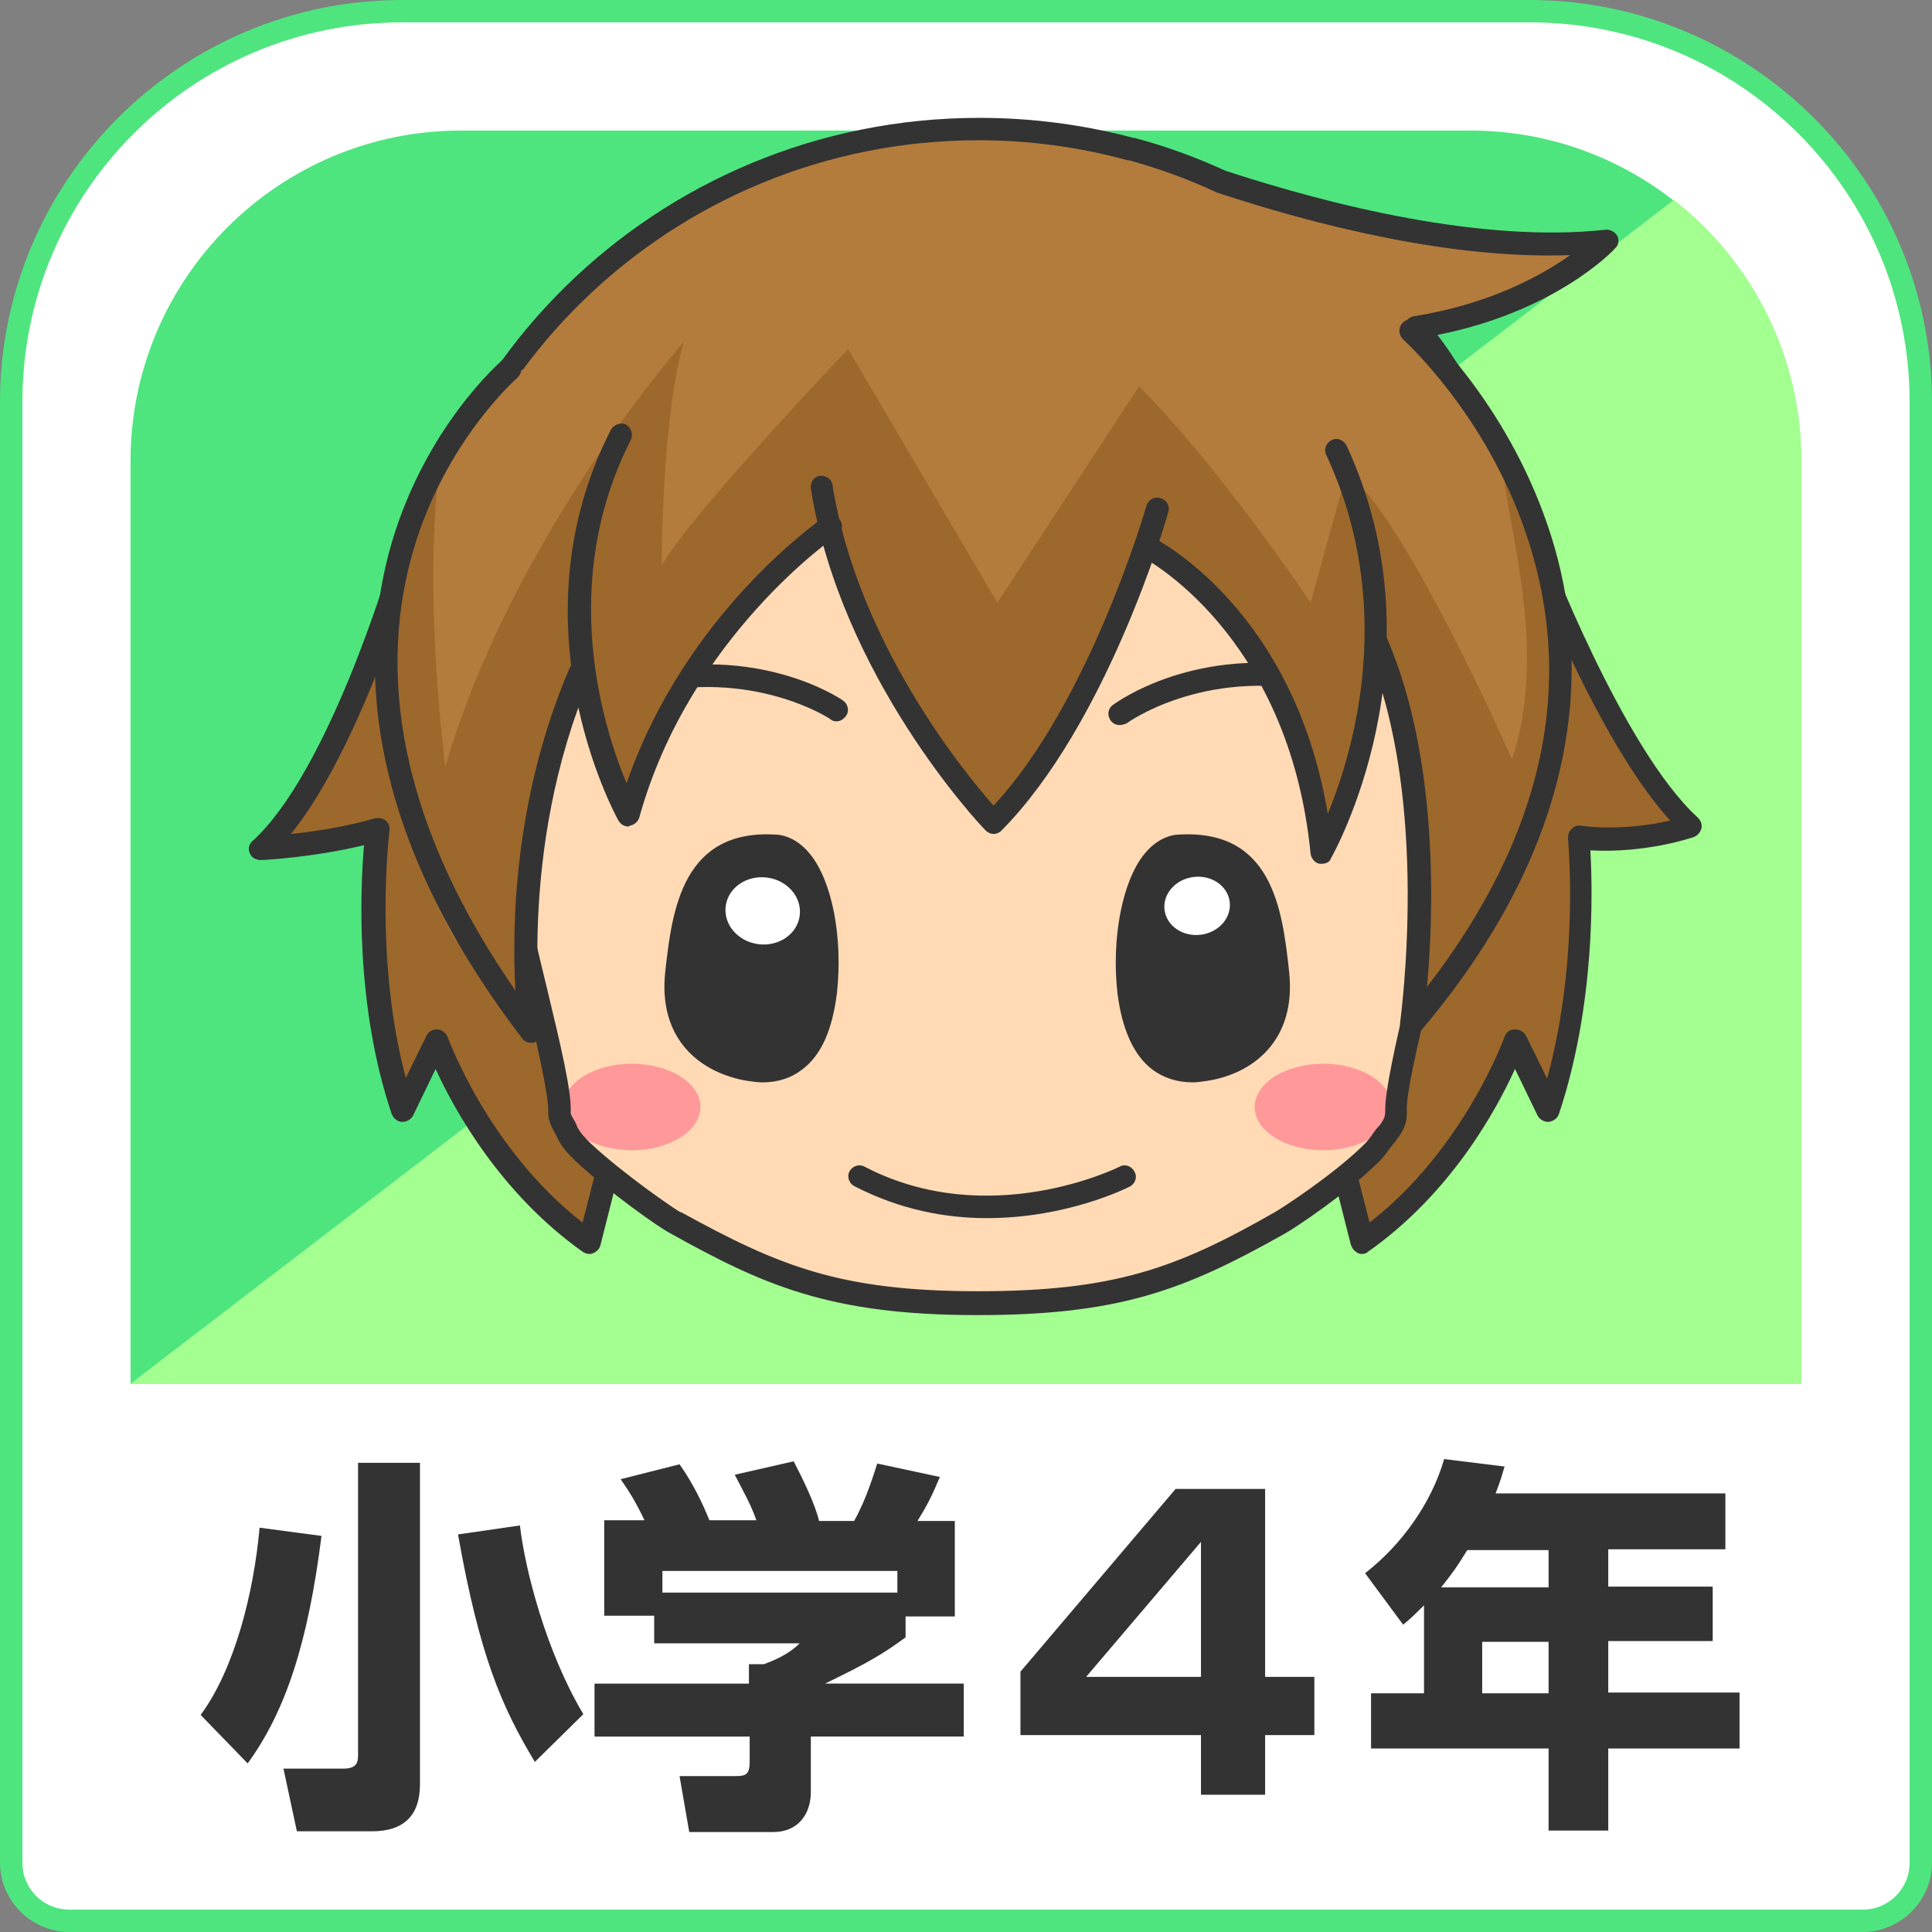 <?xml version="1.0" encoding="utf-8"?>
<!-- Generator: Adobe Illustrator 26.5.0, SVG Export Plug-In . SVG Version: 6.00 Build 0)  -->
<svg version="1.1" id="レイヤー_1" xmlns="http://www.w3.org/2000/svg" xmlns:xlink="http://www.w3.org/1999/xlink" x="0px"
	 y="0px" viewBox="0 0 259 259" style="enable-background:new 0 0 259 259;" xml:space="preserve">
<rect x="0" y="0" width="259" height="259" fill="#808080" stroke="none"/>
<style type="text/css">
	.st0{fill:#FFFFFF;}
	.st1{fill:#4EE57E;}
	.st2{fill:#333333;}
	.st3{fill:#A2FF90;}
	.st4{fill:#9D682B;}
	.st5{fill:#B37C3C;}
	.st6{fill:#FFDAB5;}
	.st7{fill:#FF9999;}
</style>
<g>
	<path class="st0" d="M249.7,257.5H9.3c-4.3,0-7.8-3.5-7.8-7.8V53.9C1.5,25,25,1.5,53.9,1.5h151.1c29,0,52.4,23.5,52.4,52.4v195.8
		C257.5,254,254,257.5,249.7,257.5z"/>
	<path class="st1" d="M241.5,185.5h-224V61.8c0-24.5,19.9-44.3,44.3-44.3h135.3c24.5,0,44.3,19.9,44.3,44.3V185.5z"/>
	<g>
		<path class="st2" d="M43.1,205.9c-1.8,14.3-4.8,23.5-9.9,30.5l-6.3-6.5c4.5-6.1,7.1-16.2,7.9-25.1L43.1,205.9z M56.3,196.1v43.1
			c0,4.2-2.2,6.3-6.4,6.3H39.8l-1.8-8.4H46c1.7,0,2-0.7,2-1.8v-39.2H56.3z M71.7,236.2c-4.5-7.5-7.4-14.2-10.3-30.5l8.3-1.2
			c0.7,6,3.5,16.9,8.5,25.3L71.7,236.2z"/>
		<path class="st2" d="M86.4,203.8c-1.1-2.3-2-3.8-3.2-5.5l7.9-2c1.9,2.7,3.1,5.3,4,7.5h6.3c-0.8-2.2-1.4-3.2-2.9-6.1l7.9-1.8
			c1.2,2.3,2.9,5.8,3.4,8h4.7c1.7-3,2.8-6.8,3.1-7.7l8.4,1.8c-1.1,2.6-1.6,3.6-3,5.9h5v12.8h-6.6v2.8c-3,2.2-5,3.4-10.8,6.2h18.6
			v7.1h-20.5v7.4c0,3.2-1.9,5.4-5,5.4H92.4l-1.3-7.5h7.5c1.4,0,1.9-0.2,1.9-2v-3.3H79.7v-7.1h20.7v-2.6h2c1.9-0.7,3.5-1.5,4.8-2.8
			H87.7v-3.7H81v-12.8H86.4z M120.3,210.6H88.8v2.9h31.5V210.6z"/>
		<path class="st2" d="M169.6,199.6v25.2h6.6v7.8h-6.6v8H161v-8h-24.2v-8.5l20.8-24.5H169.6z M161,206.7l-15.4,18.1H161V206.7z"/>
		<path class="st2" d="M190.9,215.2c-1.2,1.2-1.8,1.8-2.8,2.6l-5.1-6.9c4.9-3.8,8.9-9.4,10.6-15.3l8.1,1c-0.3,1-0.5,1.8-1.2,3.6
			h30.8v7.5h-15.7v5h14v7.3h-14v6.9h17.6v7.5h-17.6v11h-8v-11h-23.8V227h7.1V215.2z M207.6,212.8v-5h-10.9c-1.5,2.4-1.7,2.7-3.5,5
			H207.6z M198.7,220.1v6.9h8.9v-6.9H198.7z"/>
	</g>
	<path class="st3" d="M241.5,61.8c0-14.2-6.7-26.9-17.1-35L17.5,185.5h224V61.8z"/>
	<g>
		<g>
			<path class="st4" d="M53.7,76.3c0,0-8.2,28-18.7,37.5c0,0,10.1-1,16.1-2c0,0-3,19.4,2.9,37.1l4.5-9.3c0,0,5.9,16.7,20.4,27
				l12.6-49.8L53.7,76.3z"/>
			<path class="st2" d="M79,168.1c-0.3,0-0.6-0.1-0.9-0.3c-11-7.8-17.2-19-19.7-24.5l-3,6.2c-0.3,0.6-0.9,0.9-1.5,0.9
				c-0.6,0-1.2-0.5-1.4-1.1c-4.9-14.5-4.2-30.2-3.7-36c-6.5,1.6-13.4,2-13.8,2c-0.6,0-1.3-0.3-1.5-0.9c-0.3-0.6-0.1-1.3,0.4-1.7
				c10.1-9.2,18.2-36.5,18.3-36.8c0.2-0.5,0.6-0.9,1.1-1.1c0.5-0.1,1.1,0,1.5,0.4l37.9,40.5c0.4,0.4,0.5,0.9,0.4,1.4l-12.6,49.8
				c-0.1,0.5-0.5,0.9-1,1.1C79.3,168.1,79.2,168.1,79,168.1z M58.5,138C58.6,138,58.6,138,58.5,138c0.7,0,1.2,0.4,1.5,1
				c0.1,0.2,5.4,15,18.1,24.9l11.9-46.7l-35.5-38c-2.1,6.4-8,23.3-15.5,32.6c3.1-0.3,7.5-1,11.3-2.1c0.5-0.1,1,0,1.4,0.3
				c0.4,0.3,0.6,0.9,0.5,1.4c0,0.2-2.1,17,2.2,33.1l2.8-5.7C57.4,138.4,57.9,138,58.5,138z"/>
			<path class="st4" d="M207.9,76.3c0,0,8.2,25,18.7,34.5c0,0-10,5.1-15.5,2c0,0,2.4,18.3-3.5,36l-4.5-9.3c0,0-5.9,16.7-20.4,27
				L170,116.8L207.9,76.3z"/>
			<path class="st2" d="M182.6,168.1c-0.2,0-0.4,0-0.5-0.1c-0.5-0.2-0.8-0.6-1-1.1l-12.6-49.8c-0.1-0.5,0-1,0.3-1.4l35.6-43.5
				c0.3-0.4,0.9-0.6,1.4-0.5c0.5,0.1,1,0.5,1.2,1c0.1,0.3,10.5,27.7,20.6,36.9c0.4,0.4,0.6,0.9,0.5,1.4c-0.1,0.5-0.5,1-1,1.2
				c-0.3,0.1-6.4,2.2-13.9,1.8c0.3,5.2,0.7,20.6-4.2,35.3c-0.2,0.6-0.7,1-1.4,1.1c-0.6,0-1.2-0.3-1.5-0.9l-3-6.2
				c-2.5,5.5-8.6,16.7-19.7,24.5C183.2,168,182.9,168.1,182.6,168.1z M171.7,117.1l11.9,46.8c12.7-9.9,18-24.7,18.1-24.9
				c0.2-0.6,0.7-1,1.4-1c0.6,0,1.2,0.3,1.5,0.9l2.8,5.7c4.4-16,2.8-32,2.8-32.2c0-0.5,0.1-0.9,0.5-1.3c0.3-0.3,0.8-0.5,1.3-0.4
				c4.8,0.6,9.3-0.1,11.9-0.7c-8.2-9-15.9-27.1-18.6-33.7L171.7,117.1z"/>
			<path class="st5" d="M54.1,93.3c0-42,34.5-76,77-76c7.1,0,13.9,1,20.4,2.7c0,0,0.1,0,0.1,0c0,0,0.1,0,0.2,0.1
				c4.1,1.1,8,2.5,11.8,4.3c13,4.3,34.3,9.9,51.6,8c0,0-8.4,8.9-25.5,11.6c11,12.6,12.8,28.9,13.4,46.7l0,0c0,0-13.1,40.2-22,60.5
				c-13.5,11.3-30.9,18.2-50,18.2c-19,0-36.5-6.8-49.9-18.1c-3.2-9.4-22.3-41.8-22.1-56.1C59.2,94.5,54.1,93.9,54.1,93.3z"/>
			<path class="st2" d="M131.2,170.8c-18.6,0-36.7-6.6-50.9-18.5c-0.2-0.2-0.4-0.4-0.5-0.6c-1-2.8-3.3-7.4-6-12.9
				C67.1,125.2,58,106.7,57.7,96c-0.4-0.1-1-0.2-1.3-0.3c-2.2-0.5-3.7-0.9-3.7-2.4c0-42.8,35.2-77.5,78.6-77.5
				c7,0,13.9,0.9,20.7,2.7c0,0,0.1,0,0.1,0c0.1,0,0.2,0,0.3,0.1l0.1,0c4.1,1.1,8.1,2.6,11.8,4.3c14.1,4.6,34.3,9.7,50.9,7.9
				c0.6-0.1,1.3,0.3,1.6,0.8c0.3,0.6,0.2,1.3-0.3,1.7c-0.3,0.4-8.1,8.5-23.8,11.6c10.1,13.1,11.5,29.5,12.1,45.4
				c0,0.3,0,0.5-0.1,0.8c-0.2,0.5-16.6,45.9-22,60.5c-0.1,0.3-0.2,0.5-0.5,0.6C167.9,164.2,149.8,170.8,131.2,170.8z M82.6,150.2
				c13.6,11.3,30.8,17.5,48.6,17.5c17.8,0,35.1-6.2,48.7-17.6c5.3-14.4,20.3-55.7,21.7-59.8c-0.6-16.1-2.1-32.8-13-45.4
				c-0.4-0.4-0.5-1-0.3-1.5c0.2-0.5,0.7-0.9,1.2-1c10.2-1.6,17.2-5.5,21-8.2c-16.1,0.6-34.4-4.1-47.4-8.4c-0.1,0-0.1,0-0.2-0.1
				c-3.7-1.7-7.5-3.1-11.5-4.2c0,0-0.1,0-0.1,0c0,0-0.1,0-0.1,0c-6.5-1.8-13.3-2.7-20-2.7c-41.3,0-75,32.9-75.5,73.5
				c0.4,0.1,0.9,0.2,1.3,0.3c2.2,0.5,3.7,0.9,3.7,2.3c-0.2,9.9,9.1,28.7,15.9,42.5C79.2,142.7,81.4,147.3,82.6,150.2z M58.2,96.2
				L58.2,96.2L58.2,96.2z M151.6,20L151.6,20L151.6,20z"/>
			<path class="st6" d="M90.5,164c12.9,7.1,21.6,10.8,40.5,10.8s27.6-3.4,40.5-10.8c1.1-0.5,8.2-5.3,12.4-9.5
				c0.8-0.8,1.3-1.8,2.1-2.6c0.8-1.1,1.1-1.8,1.1-2.6c-0.3-4.7,6.9-25.3,6.9-30c0-3.7-1.8-27.9-0.8-36.4
				c-12.4-23.2-35.6-32.9-62.2-32.9c-26.3,0-49.5,11.6-61.9,34.5c1.1,9.5-1,31.1-1,34.8c0,4.7,7.2,25.3,6.9,30
				c0,0.8,0.5,1.6,1.1,2.6c0.5,1.1,1.3,1.8,2.1,2.6C82.6,158.7,89.5,163.5,90.5,164z"/>
			<ellipse class="st7" cx="177.4" cy="148.4" rx="9.2" ry="5.8"/>
			<ellipse class="st7" cx="84.7" cy="148.4" rx="9.2" ry="5.8"/>
			<path class="st2" d="M131,176.3c-19.9,0-28.8-4.1-41.2-11c-1.4-0.7-8.2-5.5-12.7-9.7c-0.9-0.9-1.8-1.8-2.4-3.1
				c-0.1-0.2-0.2-0.4-0.3-0.6c-0.5-0.9-0.9-1.7-0.9-2.7c0.1-2.4-1.6-9.4-3-15.7c-1.5-6.4-2.9-11.9-2.9-14.4c0-0.9,0.1-2.6,0.1-5
				c0.3-7.8,0.7-22.4-0.1-29.6c0-0.3,0-0.6,0.2-0.9C79.9,61.3,103,48.4,131,48.4c29.8,0,51.7,11.7,63.5,33.7
				c0.1,0.3,0.2,0.6,0.2,0.9c-0.8,6.6-0.5,23.5-0.3,31.7c0,2.1,0.1,3.8,0.1,4.5c0,2.4-1.3,8-2.9,14.4c-1.5,6.2-3.2,13.3-3,15.6
				c0,1.3-0.4,2.4-1.4,3.6c0,0.1-0.1,0.1-0.1,0.2c-0.3,0.3-0.6,0.7-0.9,1.1c-0.4,0.5-0.7,1-1.2,1.5c-4.3,4.3-11.5,9.1-12.8,9.8
				C158.7,173,150,176.3,131,176.3z M70.7,84.7c0.8,7.6,0.3,21.8,0,29.5c-0.1,2.3-0.1,4.1-0.1,4.9c0,2.1,1.4,8,2.8,13.7
				c1.7,7.1,3.3,13.7,3.1,16.4c0,0.2,0.3,0.7,0.6,1.2c0.1,0.2,0.2,0.4,0.3,0.7c0.4,0.8,1.1,1.5,1.8,2.2c4.4,4.1,11.1,8.7,12,9.2
				c0,0,0,0,0.1,0c13.1,7.2,21.3,10.6,39.8,10.6c18.3,0,26.7-3.1,39.8-10.6c0.9-0.5,8-5.1,12.1-9.2c0.3-0.3,0.6-0.7,0.9-1.1
				c0.3-0.5,0.7-1,1.1-1.4c0.6-0.8,0.7-1.3,0.7-1.7c-0.1-2.6,1.4-9.3,3.1-16.4c1.4-5.7,2.8-11.6,2.8-13.7c0-0.7,0-2.3-0.1-4.4
				c-0.2-8.6-0.5-24.5,0.2-31.6C177.4,57,150.9,51.4,131,51.4C104.3,51.4,82.3,63.6,70.7,84.7z"/>
			<path class="st2" d="M150.1,97.2c-0.5,0-0.9-0.2-1.2-0.6c-0.5-0.7-0.4-1.6,0.3-2.1c0.4-0.3,11.2-8.2,27.7-4.8
				c0.8,0.2,1.3,1,1.2,1.8c-0.2,0.8-1,1.3-1.8,1.2c-15.1-3.1-25.2,4.2-25.3,4.3C150.7,97.1,150.4,97.2,150.1,97.2z"/>
			<path class="st2" d="M132.3,163.3c-5.5,0-11.6-1.1-17.8-4.3c-0.7-0.4-1-1.3-0.6-2c0.4-0.7,1.3-1,2-0.6c16.7,8.7,34,0.1,34.2,0
				c0.7-0.4,1.6-0.1,2,0.7c0.4,0.7,0.1,1.6-0.7,2C151,159.3,143,163.3,132.3,163.3z"/>
			<g>
				<path class="st2" d="M157.9,113.4c9.7-1.8,12.4,7.9,13.4,16.9s-4.7,12.4-9.7,13.2c-5,0.8-9.2-1.6-10.3-10.5
					C150.3,123.9,152.9,114.5,157.9,113.4z"/>
				<path class="st2" d="M159.9,145.1c-2.1,0-3.9-0.6-5.4-1.7c-2.5-1.9-4.1-5.4-4.7-10.3c-0.8-7.2,0.6-14.9,3.6-18.6
					c1.2-1.5,2.7-2.4,4.3-2.6c0,0,0,0,0.1,0c12.8-0.9,14.1,10.1,15,18.2c1.1,9.5-5,13.9-11,14.8C161.1,145,160.5,145.1,159.9,145.1z
					 M158,114.9c-0.8,0.1-1.6,0.6-2.3,1.5c-2.5,3.1-3.7,9.9-2.9,16.3c0.5,4.1,1.7,6.9,3.5,8.2c1.3,1,3,1.3,5,1
					c2.9-0.5,9.5-2.5,8.5-11.5C168.7,120.6,167.2,114.3,158,114.9z"/>
				
					<ellipse transform="matrix(0.993 -0.122 0.122 0.993 -13.604 20.457)" class="st0" cx="160.4" cy="121.4" rx="4.4" ry="3.9"/>
			</g>
			<path class="st2" d="M112.1,96.7c-0.3,0-0.6-0.1-0.8-0.3c-0.1-0.1-10.5-6.9-25.4-3.2c-0.8,0.2-1.6-0.3-1.8-1.1
				c-0.2-0.8,0.3-1.6,1.1-1.8c16.3-4.1,27.4,3.3,27.8,3.6c0.7,0.5,0.9,1.4,0.4,2.1C113,96.5,112.6,96.7,112.1,96.7z"/>
			<g>
				<path class="st2" d="M104.2,113.4c-9.7-1.8-12.4,7.9-13.4,16.9c-1.1,9,4.7,12.4,9.7,13.2c5,0.8,9.2-1.6,10.3-10.5
					C111.8,123.9,109.2,114.5,104.2,113.4z"/>
				<path class="st2" d="M102.2,145.1c-0.6,0-1.3-0.1-2-0.2c-6.1-1-12.1-5.4-11-14.8c0.9-8.1,2.3-19.1,15-18.2c0,0,0,0,0.1,0
					c1.6,0.2,3.1,1.1,4.3,2.6c3,3.7,4.4,11.3,3.6,18.6c-0.6,4.9-2.1,8.4-4.7,10.3C106.1,144.5,104.3,145.1,102.2,145.1z
					 M102.8,114.9c-8.1,0-9.5,6.2-10.6,15.6c-1.1,9,5.6,11,8.5,11.5c2.1,0.3,3.7,0,5-1c1.8-1.4,3-4.2,3.5-8.2
					c0.8-6.4-0.5-13.3-2.9-16.3c-0.7-0.9-1.5-1.4-2.3-1.5C103.6,114.9,103.2,114.9,102.8,114.9z"/>
				
					<ellipse transform="matrix(0.122 -0.993 0.993 0.122 -31.466 208.698)" class="st0" cx="102.2" cy="122.1" rx="4.5" ry="5"/>
			</g>
			<path class="st5" d="M68.3,49.6h33.5c-0.1-0.3-0.2-0.5-0.2-0.8c0-4.4,13.9-8,31-8s31,3.6,31,8c0,0.3-0.1,0.5-0.2,0.8l26.2-3.8
				c0,0,36,25,11.5,75.5c0,0-11-23.9-17.5-30.9c-1.9,11.9-6.5,23.9-6.5,23.9c-2-20.2-11.4-31.6-17.7-37l-5.9-4.1h0
				c-3,8.6-10,26.7-20.4,37.1c0,0-16.3-17.2-21.9-39.6c0,0-20.1,13.6-27.1,38.6c0,0-3.3-6-5.2-15.1l-0.2-1.8
				c-6.5,7.1-17.5,33.9-17.5,33.9C36.7,82.8,68.3,49.6,68.3,49.6z"/>
			<path class="st4" d="M59.7,102.8c9-31,32-57,32-57c-3,10-3,30-3,30c4-7,25-29,25-29l20,34l19-29c11,11,23,29,23,29l4.8-17.4
				c7.8,5.6,22.2,38.4,22.2,38.4c5-15-0.9-32-1.3-39.9c11.2,15.1,16.3,48.9-11.7,73.9c0,0,3.4-31-4.6-48
				c-1.9,11.9-7.9,26.5-7.9,26.5c-2-20.2-11.4-31.6-17.7-37l-5.9-4.1h0c-3,8.6-10,26.7-20.4,37.1c0,0-16.3-17.2-21.9-39.6
				c0,0-20.1,13.6-27.1,38.6c0,0-4.2-10.4-6.1-19.5l-3,6c-7,26-4.4,43-4.4,43c-23-27-22.5-63.2-11.7-76.9
				C56.6,79.4,59.7,102.8,59.7,102.8z"/>
			<path class="st2" d="M133.2,111.8C133.2,111.8,133.2,111.8,133.2,111.8c-0.4,0-0.8-0.2-1.1-0.5c-0.8-0.8-19.4-20.6-23.4-45.8
				c-0.1-0.8,0.4-1.6,1.2-1.7c0.8-0.1,1.6,0.4,1.7,1.2c3.3,20.9,17.5,38.4,21.6,43c12.9-13.9,20.4-39.9,20.5-40.2
				c0.2-0.8,1.1-1.3,1.9-1c0.8,0.2,1.3,1.1,1,1.9c-0.3,1.2-8.3,28.5-22.4,42.7C134,111.6,133.6,111.8,133.2,111.8z"/>
			<path class="st2" d="M177.2,115.8c-0.1,0-0.2,0-0.3,0c-0.6-0.1-1.1-0.7-1.2-1.3c-2.9-29.7-22.5-39.8-22.7-39.9
				c-0.7-0.4-1-1.3-0.7-2c0.4-0.7,1.3-1.1,2-0.7c0.8,0.4,19.1,9.7,23.7,37.2c3.5-8.5,9.2-27.9-0.2-48.1c-0.4-0.8,0-1.6,0.7-2
				c0.8-0.4,1.6,0,2,0.7c13.2,28.4-1.9,55.1-2.1,55.4C178.3,115.5,177.8,115.8,177.2,115.8z"/>
			<path class="st2" d="M84.2,110.8c-0.5,0-1-0.3-1.3-0.8c-0.6-1.1-14.3-26.4-1-52.4c0.4-0.7,1.3-1,2-0.7c0.7,0.4,1,1.3,0.7,2
				c-9.8,19.2-3.8,38.5-0.6,46.1c7.9-22.8,25.7-35.1,26.5-35.7c0.7-0.5,1.6-0.3,2.1,0.4c0.5,0.7,0.3,1.6-0.4,2.1
				c-0.2,0.1-19.8,13.6-26.5,37.8c-0.2,0.6-0.7,1-1.3,1.1C84.3,110.8,84.3,110.8,84.2,110.8z"/>
			<path class="st2" d="M189.2,138.8c-0.2,0-0.4,0-0.6-0.1c-0.6-0.3-1-0.9-0.9-1.6c0-0.3,4.2-29.8-4.5-50.2c-0.3-0.8,0-1.7,0.8-2
				c0.8-0.3,1.7,0,2,0.8c6.9,16.1,6.2,36.9,5.3,46.6c15.6-20.2,20.1-40.6,13.3-60.7c-5.4-16.1-16.4-26-16.5-26.1
				c-0.6-0.6-0.7-1.5-0.1-2.2c0.6-0.6,1.5-0.7,2.2-0.1c0.5,0.4,11.6,10.5,17.3,27.3c5.3,15.5,6.6,39.9-17.2,67.9
				C190.1,138.6,189.7,138.8,189.2,138.8z"/>
			<path class="st2" d="M71.2,139.8c-0.5,0-0.9-0.2-1.2-0.6c-22.1-28.9-21.7-52-17.5-66.4c4.6-15.6,14.4-24.1,14.8-24.5
				c0.6-0.6,1.6-0.5,2.2,0.2c0.6,0.6,0.5,1.6-0.2,2.2c-0.1,0.1-9.6,8.4-13.9,23.1c-5.3,18.2-0.6,38.4,13.7,59
				c-0.5-8.6-0.2-25.8,7.2-43.1c0.3-0.8,1.2-1.2,2-0.8c0.8,0.3,1.2,1.2,0.8,2c-9.9,23.2-6.5,46.9-6.5,47.1c0.1,0.7-0.3,1.4-0.9,1.7
				C71.6,139.8,71.4,139.8,71.2,139.8z"/>
		</g>
	</g>
	<path class="st1" d="M249.7,259H9.3c-5.1,0-9.3-4.2-9.3-9.3V53.9C0,24.2,24.2,0,53.9,0h151.1C234.8,0,259,24.2,259,53.9v195.8
		C259,254.8,254.8,259,249.7,259z M53.9,3C25.8,3,3,25.8,3,53.9v195.8c0,3.5,2.8,6.3,6.3,6.3h240.4c3.5,0,6.3-2.8,6.3-6.3V53.9
		C256,25.8,233.2,3,205.1,3H53.9z"/>
</g>
</svg>
